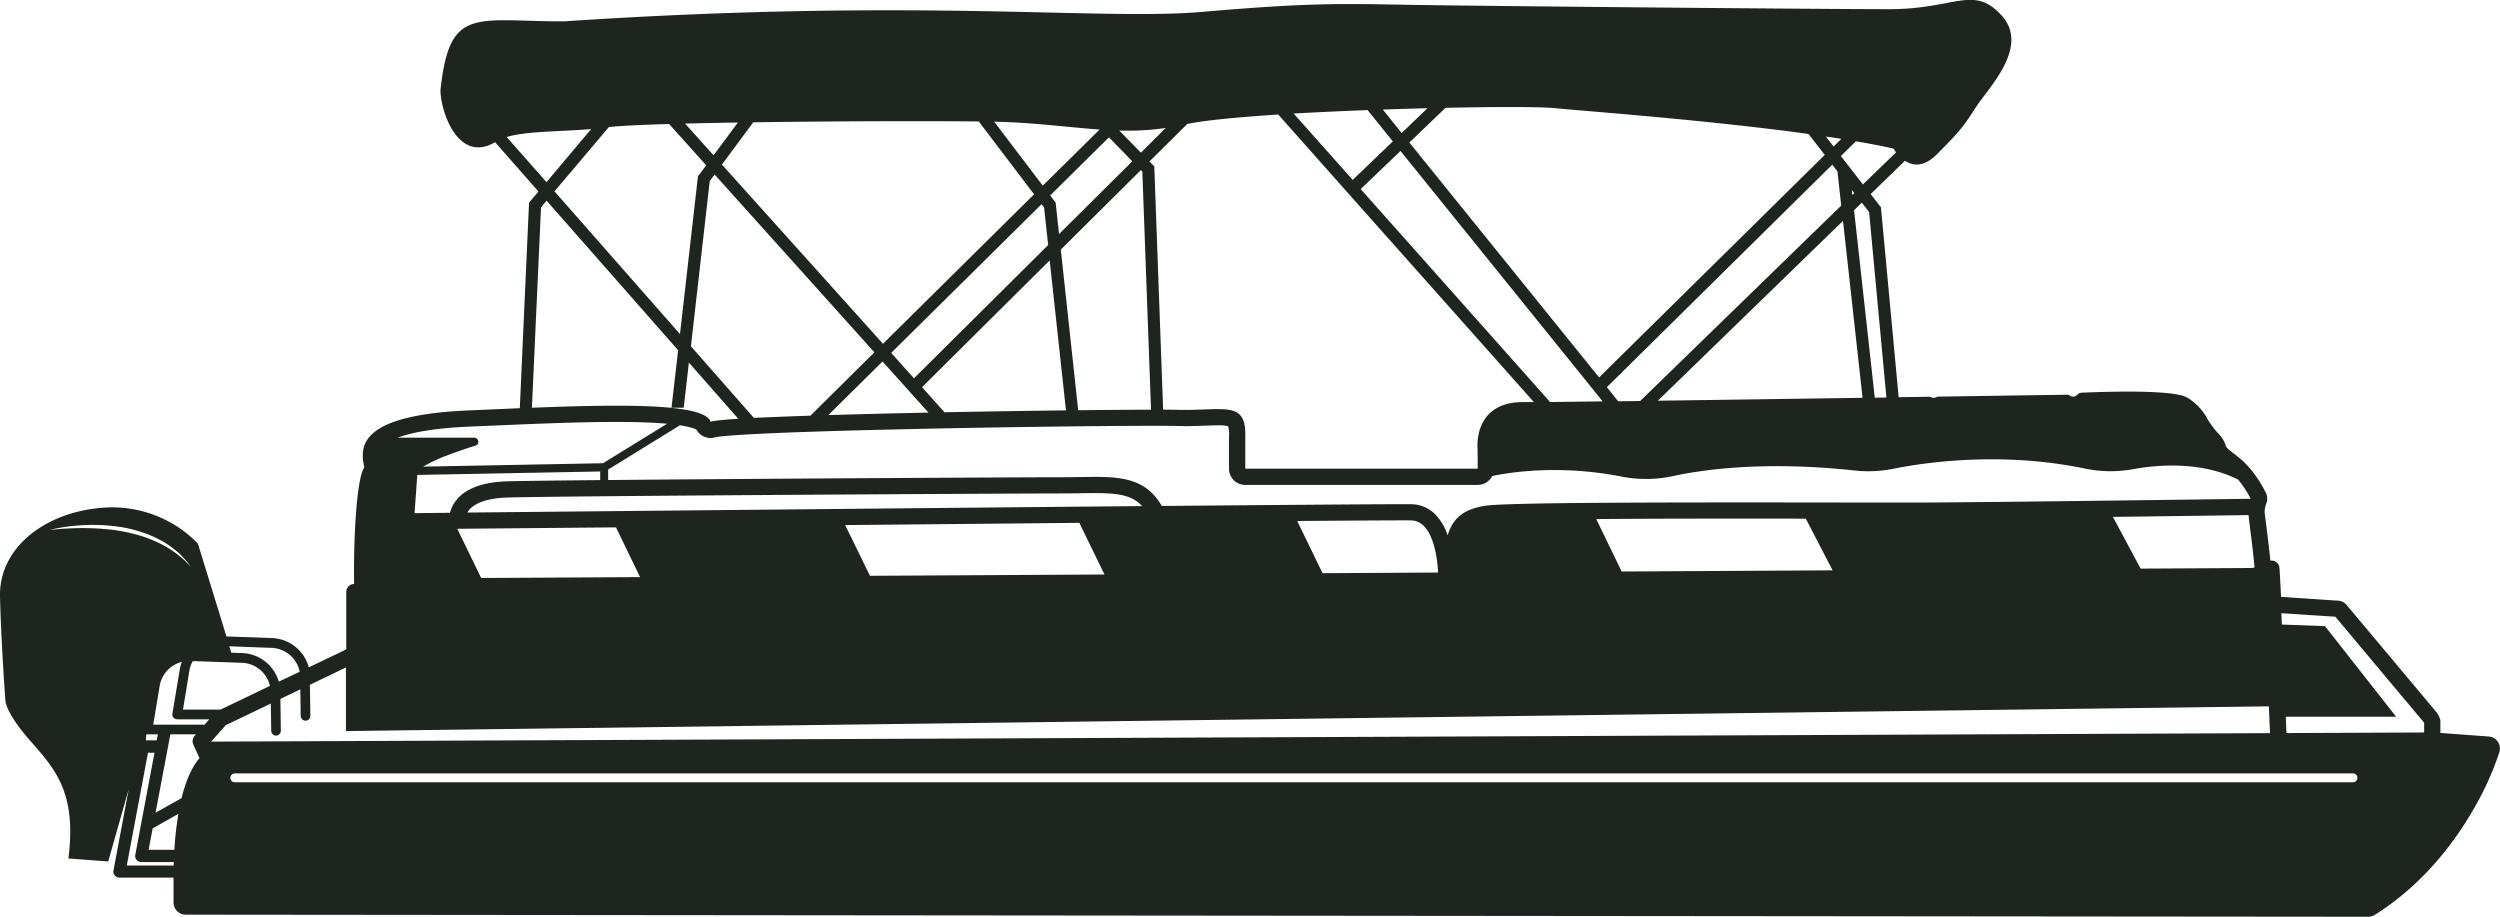 <svg xmlns="http://www.w3.org/2000/svg" viewBox="0 0 1129.95 414.35"><defs><style>.cls-1{fill:#1d251e;}</style></defs><g id="Layer_2" data-name="Layer 2"><g id="Layer_1-2" data-name="Layer 1"><path class="cls-1" d="M1127.31,333.66a5.69,5.69,0,0,0-2.49-.78L1103,331.27V326a3.58,3.58,0,0,0-.22-1.25,10.84,10.84,0,0,0-1.86-3.23l-40.29-48.08a5.46,5.46,0,0,0-3.85-1.95L1031,269.8c-.31-6-.49-9.26-.6-11.11v-.06c-.13-2.13-.16-2.26-.18-2.37a3.65,3.65,0,0,0-4.06-2.88c-1-10.08-2.53-20.47-2.58-22-.12-3.6,2.1-4.42.7-8.37C1016,206.46,1007,204.6,1006,201.45a12.79,12.79,0,0,0-3-5.14,37.73,37.73,0,0,1-5.68-7.67,24.46,24.46,0,0,0-9-9.08c-3.61-2-15.42-2.56-26.47-2.56-9.5,0-18.43.38-21.13.51a2.33,2.33,0,0,0-1.44.58l-.72.61a2.37,2.37,0,0,1-2.93.14h0a2.38,2.38,0,0,0-1.38-.44h0l-58.61.87a2.85,2.85,0,0,1-1.71.52,2.89,2.89,0,0,1-1.64-.47l-14.14.21-8-85.82-4.64-6L861,72.66c3.42,2.25,8.4,3.11,14.37-2.86,11.62-11.63,12.5-13.37,18-21.79s24.11-27,11.33-41S884,4.15,853.83,4.15s-189.4-1.46-218.74-2-44.44-.87-91.5,3.2S416.07-1.08,254.85,9.66c-40.37,0-51.71-7-55.77,31.09,0,9.29,7.84,33.4,24.69,23.53l19.6,22.28-4.25,5-4.18,92.94-23,1c-50.27,2.12-49.36,16.65-47.24,25.74-3.36,4.24-5,30.9-4.64,52.68a3.67,3.67,0,0,0-3.56,3.66v25.94l-16.94,8.11a17.86,17.86,0,0,0-16.64-13.24l-20.57-.73-12.91-42a54.12,54.12,0,0,0-42.13-16.24C20.77,231.1-.6,247.34,0,269.81s2.44,46.77,2.44,46.77S2.27,322,14,335.2s20.57,24,16.91,52.82l18,1.34L58.2,356.6l-6.91,36.81a2.75,2.75,0,0,0,2.7,3.26H78.44v11.25a5.49,5.49,0,0,0,5.49,5.49l986.49.94a5.51,5.51,0,0,0,2.92-.84c21.88-13.71,36-32.94,44-46.65a137,137,0,0,0,12.34-26.92A5.54,5.54,0,0,0,1127.31,333.66ZM942.49,211.81a56.57,56.57,0,0,0,21.67.23c10.63-1.92,30.59-3.75,47.43,4.73h0a46.53,46.53,0,0,1,5.67,8.66,0,0,0,0,0,0,0c-21.74.3-125.36,1.71-152.59,1.71l-21,0C759.58,227,680.48,227,671,228.64c-5.68,1-11.93,2.9-15.29,9.72a20.8,20.8,0,0,0-1.37,3.62,25.64,25.64,0,0,0-5.23-9.08,15.43,15.43,0,0,0-11.24-5c-5.23-.11-51.27.25-112.77.78-7.75-13.56-20.54-13.34-36.55-13.06-2.46,0-5,.08-7.67.08-17.9,0-137.48.64-206,1.26v-4.74l32.43-20c4.68.72,6.69,1.54,7.42,1.91a7.33,7.33,0,0,0,8.65,3.49c1.42-.34,12-2,86.3-3.64,44.15-1,90.45-1.52,111.61-1.52,4.88,0,8.39,0,10.44.08,1.27,0,2.54.06,3.87.06,3.39,0,6.44-.11,9.13-.21,2.14-.07,4-.14,5.64-.14a16.82,16.82,0,0,1,4.72.41,14.62,14.62,0,0,1,.39,5c0,.08,0,.17,0,.25v13.93a7.33,7.33,0,0,0,7.33,7.33H667.91a7.33,7.33,0,0,0,5.21-2.17,7.51,7.51,0,0,0,1.33-1.84c6.83-1.47,29.7-5.39,58.38.23a57.56,57.56,0,0,0,23.46-.23c13-2.84,41-6.95,82.17-2.49a56.69,56.69,0,0,0,17.37-.81C869.09,209.18,904.08,203.81,942.49,211.81ZM1019,256.44l-1,.28-50.48.28L955,233.62c26.66-.33,51.06-.67,61.29-.81.11,1.11.33,2.84.71,5.91C1017.59,243.35,1018.44,250.14,1019,256.44ZM828.3,257.78l-95.33.53-11.5-23.7c29.14-.24,65.74-.23,94.72-.19Zm-178.33,1-52.2.29-11.44-23.59c29-.22,48.2-.33,51.4-.27a8.2,8.2,0,0,1,6,2.72C648.28,242.68,649.68,252.58,650,258.78ZM211.21,231.66a8.1,8.1,0,0,1,.91-1.26c2-2.35,6.7-5.21,17.31-5.53,23.63-.72,227.63-1.85,251.46-1.85,2.72,0,5.3-.05,7.79-.09,14.24-.24,22.19-.07,27.53,5.82C416.81,229.63,281.83,231,211.21,231.66Zm288,28-106,.59L382,237.32l105.84-1Zm-220.8-21.3,10.9,22.48-71.83.4L206.68,239Zm-71.78-12.73a14.94,14.94,0,0,0-3.26,6.14l-16,.16,1.24-17.27,82.67-1.56V217c-20.89.19-36.48.39-42,.55C218.56,217.87,211,220.57,206.59,225.59Zm275.17-40.15c-16.7.2-35.81.49-54.9.86L416.74,175l57.69-57.3Zm-2.34-72.66,36.19-35.95.66.68,3.93,107.64c-8.25,0-19.68.08-32.92.23Zm-66.36,58.16-10.31-11.47,68-67.24,1.11,1.47,1.84,17Zm6.55,15.51c-15.79.32-31.34.7-45.27,1.13l24.5-24.24Zm-53.35,1.38c-9.73.33-18.43.68-25.56,1l-28.46-32.35,8.51-74.71,2.19-2.95,72.22,80.38Zm334.31-6.16L615,85.46l18-17.22v0l91.37,113.17Zm141.23-1.91c-30.88.45-64.49.93-92.52,1.31L833,99.83Zm-4.87-94,1.14,1.48-.88.86Zm-95.65,95.44-9.92.13-5.14-6.37L828.15,74.42l2.33,3,1.71,15.5Zm111.3-1.56-5.26.07L838,95l3.51-3.41,3.29,4.23Zm3.28-112.43A15.06,15.06,0,0,0,857,68.85L842,83.36l-9.95-12.83,6.77-6.68C845,64.91,850.73,66,855.86,67.18Zm-23.7-4.44-3.46,3.42-3.48-4.49C827.57,62,829.89,62.38,832.16,62.74ZM702.78,48.88C716,50.21,771.7,54.22,817.39,60.55L824.76,70l-102,100.59L637,64.41l16.36-15.68C677.14,48.23,696.61,48.26,702.78,48.88Zm-57.57,0L633.52,60.12,625,49.51C631.83,49.28,638.64,49.08,645.21,48.91Zm-27.11.85,11.44,14.18h0l-18.16,17.4-26.68-30C595.35,50.72,606.74,50.19,618.1,49.76Zm-40.39,2L607.4,85.16l3.65,4.11,82.23,92.47-4.92,0c-22.89,0-20.51,21.25-20.51,21.25l.06,8.83H562.84V197.91c.4-11.24-3.58-13-12.43-13-3.94,0-8.85.35-14.77.35-1.19,0-2.41,0-3.68-.05-1.43,0-3.56-.06-6.25-.07l-4-110L519.51,73l17.14-17C545.24,54.3,560.17,52.9,577.71,51.77Zm-50.77,6.06L515.68,69l-9.8-10A118.46,118.46,0,0,0,526.94,57.83ZM511.78,72.9l-33.11,32.89-1.54-14.2-2.47-3.25,26.55-26.27ZM497,58.55,471.31,83.92,449.35,55C467.46,55.38,482.62,57.55,497,58.55ZM442.38,54.9l25,32.92-68.3,67.56-72.79-81,14.16-19.1C377.61,54.75,420.25,54.66,442.38,54.9Zm-108.86.48-11,14.81L309.64,55.85C317,55.67,325.07,55.51,333.52,55.38Zm-31.09.67L319.19,74.7l-3.73,5L307.34,151,250.62,86.49,275.2,57.42C280.27,56.87,290,56.41,302.43,56.05ZM229,61.93c9.32-2.78,24.25-2.36,38.21-3.61L247,82.32ZM244.53,93.7l2.51-3,59.46,67.6-3,26h5.53l2.33-20.42,22.33,25.39c-6.67.43-11.1.89-12.52,1.37-1.82-5.61-19.19-7.27-42.76-7.27-11.55,0-24.58.4-38,.92Zm-32.32,99.12,8.71-.37c19.9-.86,40.49-1.74,57.53-1.74,9.47,0,17.05.27,23.05.82l-28.94,17.84-81.32,1.54a68.88,68.88,0,0,1,10.69-5c6.5-2.52,12.89-4.48,13-4.5a1.84,1.84,0,0,0-.54-3.59H179.73C185.49,195.67,195.34,193.53,212.21,192.82Zm-89.49,100a13.48,13.48,0,0,1,12.74,10.8L126,308.1a17.89,17.89,0,0,0-16.56-12.93l-4.91-.17-.89-2.89ZM66.13,331.84a2.31,2.31,0,0,0,.52.06h4.71l-.51,2.73H65.91Zm19.45-28.63a13.55,13.55,0,0,1,1.57-4.42l22.17.78A13.46,13.46,0,0,1,122,310L99.71,320.72h-17Zm-37.4-64c-2.85-.3-5.71-.44-8.58-.5s-5.74,0-8.62.14-5.75.36-8.62.71a68.71,68.71,0,0,1,8.54-1.61c2.88-.36,5.79-.59,8.69-.67a82.27,82.27,0,0,1,8.74.21A79.38,79.38,0,0,1,57,238.63,69.37,69.37,0,0,1,65.48,241a53.79,53.79,0,0,1,8,3.66,43.51,43.51,0,0,1,7.13,5.12,39.17,39.17,0,0,1,5.76,6.52A51.31,51.31,0,0,0,80,250.42c-.56-.45-1.16-.84-1.74-1.26l-.87-.61-.91-.56-.91-.56c-.3-.19-.6-.38-.92-.55l-1.88-1a60.77,60.77,0,0,0-7.87-3.28,71.14,71.14,0,0,0-8.26-2.17A83.11,83.11,0,0,0,48.18,239.17Zm30.34,152H57.3l9.59-51h2.93l-8.67,46.16a2.73,2.73,0,0,0,.58,2.27,2.78,2.78,0,0,0,2.12,1H78.56C78.55,390.08,78.53,390.63,78.52,391.17Zm.3-7.12H67.16L69,374.41l11.63-6.57A148.21,148.21,0,0,0,78.82,384.05Zm3.25-23.36L70.3,367.35,77,331.9H88.58l-.62.7a3.67,3.67,0,0,0-.58,3.94l2.8,6.13C87.87,345.28,84.58,350.53,82.07,360.69Zm10.38-33.18H69.25L72.17,310a13.53,13.53,0,0,1,10-10.84,18.14,18.14,0,0,0-.9,3.33l-3.35,20.06a2.27,2.27,0,0,0,.49,1.79,2.2,2.2,0,0,0,1.68.77h14.5Zm9.55.23L122.4,318l.19,12.32a2.19,2.19,0,0,0,2.19,2.17h0a2.2,2.2,0,0,0,2.16-2.24l-.21-14.35,9-4.33.18,12a2.2,2.2,0,0,0,2.2,2.16h0a2.2,2.2,0,0,0,2.17-2.23l-.21-14,16.28-7.81v28.74l869.13-11.17.52,12.11L95.43,335.2Zm961.51,25.79H106.12a2,2,0,1,1,0-4h957.39a2,2,0,0,1,0,4Zm32.16-22.5-62.23.26-.31-7.38H1083L1050.85,283l-19.49-.71-.22-5.13,24.38,1.58,39.78,47.47a2.94,2.94,0,0,1,.37.55Z"/></g></g></svg>